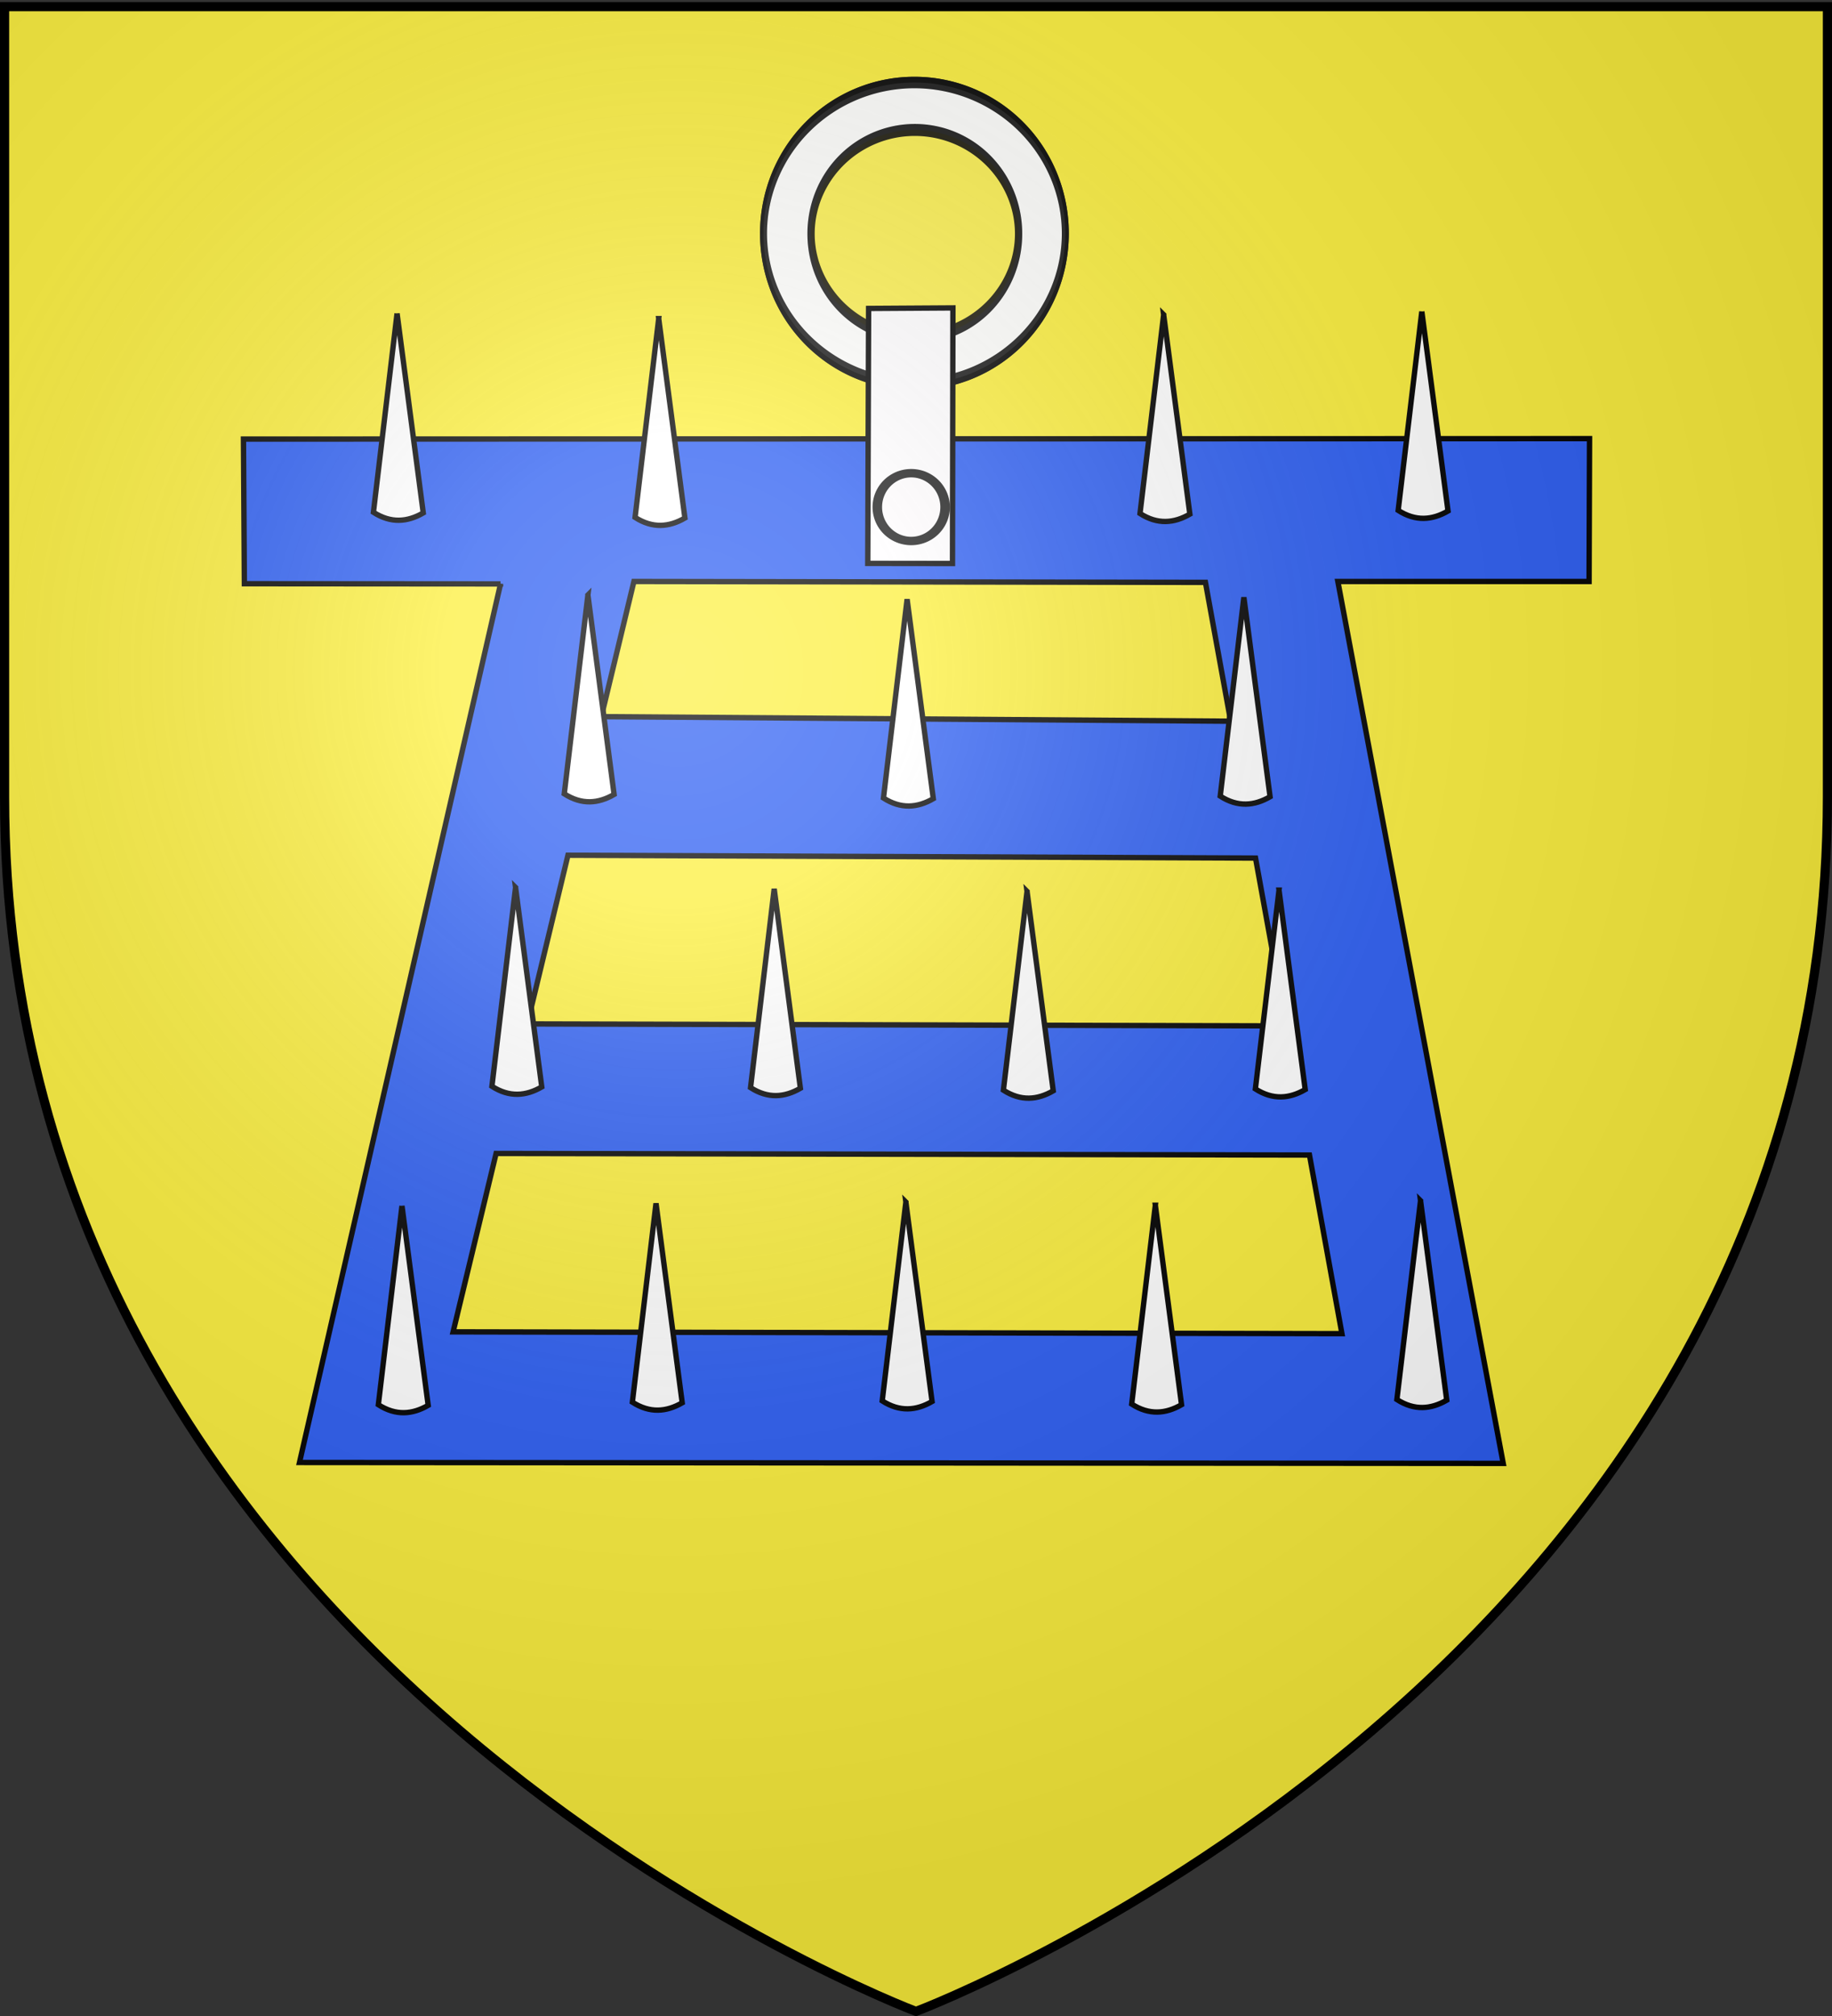 <svg xmlns="http://www.w3.org/2000/svg" xmlns:xlink="http://www.w3.org/1999/xlink" width="600" height="660" version="1.0"><rect width="100%" height="100%" fill="#333333" stroke="none"/><defs><linearGradient id="a"><stop offset="0" style="stop-color:#fd0000;stop-opacity:1"/><stop offset=".5" style="stop-color:#e77275;stop-opacity:.659"/><stop offset="1" style="stop-color:black;stop-opacity:.323"/></linearGradient><linearGradient id="b"><stop offset="0" style="stop-color:white;stop-opacity:.314"/><stop offset=".19" style="stop-color:white;stop-opacity:.251"/><stop offset=".6" style="stop-color:#6b6b6b;stop-opacity:.125"/><stop offset="1" style="stop-color:black;stop-opacity:.125"/></linearGradient><radialGradient xlink:href="#b" id="c" cx="221.445" cy="226.331" r="300" fx="221.445" fy="226.331" gradientTransform="matrix(1.353 0 0 1.349 -79.874 -85.747)" gradientUnits="userSpaceOnUse"/></defs><g style="opacity:1"><g style="fill:#fcef3c"><g style="opacity:1;display:inline;fill:#fcef3c"><path d="M300 658.5s298.5-112.32 298.5-397.772V2.176H1.5v258.552C1.5 546.18 300 658.5 300 658.5z" style="fill:#fcef3c;fill-opacity:1;fill-rule:evenodd;stroke:none;stroke-width:1px;stroke-linecap:butt;stroke-linejoin:miter;stroke-opacity:1"/></g></g></g><path d="m-677.024-85.15-24.022 99.663c4.04 0 496.743 1.01 496.743 1.01l-18.133-99.788-454.588-.885zm2.477-318.183-143.171-.105-.506-80.812 752.312-.253-.253 79.803h-140.411L-114.147 88l-672.762-.505 112.362-490.83zm439.005 246.938-424.036-1.132 22.714-94.234 384.283 1.597 17.039 93.77zm-382.66-172.794 351.726 2.558-14.094-77.564L-600-404.7l-18.201 75.511z" style="fill:#2b5df2;fill-rule:evenodd;stroke:#000;stroke-width:3;stroke-linecap:butt;stroke-linejoin:miter;stroke-miterlimit:4;stroke-dasharray:none;stroke-opacity:1" transform="matrix(.586 0 0 .586 559.214 427.52)"/><path d="M-625.714-397.143-638.93-286.07c9.801 6.298 19.008 5.47 27.858.357l-14.643-111.429z" style="fill:#fff;fill-rule:evenodd;stroke:#000;stroke-width:3;stroke-linecap:butt;stroke-linejoin:miter;stroke-miterlimit:4;stroke-dasharray:none;stroke-opacity:1" transform="matrix(.586 0 0 .586 559.214 427.52)"/><path d="m-447.315-2.178-13.214 111.071c9.8 6.299 19.007 5.47 27.857.357L-447.315-2.178zM-259.1-3.25l-13.215 111.072c9.8 6.298 19.008 5.47 27.857.357L-259.1-3.25zM-380.286 161.036-393.5 272.107c9.8 6.299 19.007 5.471 27.857.357l-14.643-111.428zM-521.6 159.607l-13.215 111.072c9.8 6.298 19.008 5.47 27.857.357L-521.6 159.607zM-239.458 160.33l-13.214 111.072c9.8 6.299 19.007 5.471 27.857.357l-14.643-111.428zM-666.143 158.862l-13.214 111.072c9.8 6.298 19.007 5.47 27.857.357l-14.643-111.429zM-732.377-161.821-745.59-50.75c9.8 6.299 19.007 5.47 27.857.357l-14.643-111.428zM-586.143-158.964l-13.214 111.071c9.8 6.299 19.007 5.471 27.857.357l-14.643-111.428zM-303.933-161.138l-13.214 111.072c9.8 6.298 19.007 5.47 27.857.357l-14.643-111.429zM-159.647-162.893-172.862-51.82c9.8 6.298 19.008 5.47 27.857.357l-14.642-111.429zM-308.576 336.393l-13.214 111.071c9.8 6.299 19.007 5.471 27.857.358l-14.643-111.429zM-160.362 333.862l-13.214 111.072c9.8 6.298 19.007 5.47 27.857.357l-14.643-111.429zM-587.65 335.33l-13.215 111.072c9.801 6.299 19.008 5.471 27.857.357l-14.642-111.428zM-448.008 334.607l-13.214 111.072c9.8 6.298 19.008 5.47 27.857.357l-14.643-111.429zM-729.624 336.75l-13.215 111.072c9.801 6.298 19.008 5.47 27.858.357l-14.643-111.429z" style="fill:#fff;fill-rule:evenodd;stroke:#000;stroke-width:3;stroke-linecap:butt;stroke-linejoin:miter;stroke-miterlimit:4;stroke-dasharray:none;stroke-opacity:1" transform="matrix(.586 0 0 .586 559.214 197.452)"/><path d="M-438.214-595.178a23.214 14.107 0 1 1-46.429 0 23.214 14.107 0 1 1 46.429 0z" style="opacity:.9;color:#000;fill:#fff;fill-opacity:1;fill-rule:evenodd;stroke:#000;stroke-width:1.074;stroke-linecap:butt;stroke-linejoin:miter;marker:none;marker-start:none;marker-mid:none;marker-end:none;stroke-miterlimit:4;stroke-dasharray:none;stroke-dashoffset:0;stroke-opacity:1;visibility:visible;display:inline;overflow:visible" transform="matrix(2.129 0 0 3.503 1281.864 2161.339)"/><path d="M-438.214-595.178a23.214 14.107 0 1 1-46.429 0 23.214 14.107 0 1 1 46.429 0z" style="opacity:.9;color:#000;fill:#fcef3c;fill-opacity:.991;fill-rule:evenodd;stroke:#000;stroke-width:1.628;stroke-linecap:butt;stroke-linejoin:miter;marker:none;marker-start:none;marker-mid:none;marker-end:none;stroke-miterlimit:4;stroke-dasharray:none;stroke-dashoffset:0;stroke-opacity:1;visibility:visible;display:inline;overflow:visible" transform="matrix(1.464 0 0 2.409 975.145 1510.312)"/><path d="M-438.214-595.178a23.214 14.107 0 1 1-46.429 0 23.214 14.107 0 1 1 46.429 0z" style="opacity:.9;color:#000;fill:#fff;fill-opacity:1;fill-rule:evenodd;stroke:#000;stroke-width:1.074;stroke-linecap:butt;stroke-linejoin:miter;marker:none;marker-start:none;marker-mid:none;marker-end:none;stroke-miterlimit:4;stroke-dasharray:none;stroke-dashoffset:0;stroke-opacity:1;visibility:visible;display:inline;overflow:visible" transform="matrix(2.129 0 0 3.503 1281.864 2161.339)"/><path d="M-438.214-595.178a23.214 14.107 0 1 1-46.429 0 23.214 14.107 0 1 1 46.429 0z" style="opacity:.9;color:#000;fill:#fcef3c;fill-opacity:.991;fill-rule:evenodd;stroke:#000;stroke-width:1.628;stroke-linecap:butt;stroke-linejoin:miter;marker:none;marker-start:none;marker-mid:none;marker-end:none;stroke-miterlimit:4;stroke-dasharray:none;stroke-dashoffset:0;stroke-opacity:1;visibility:visible;display:inline;overflow:visible" transform="matrix(1.464 0 0 2.409 975.145 1510.312)"/><path d="m-468.833-557.234 47.12-.295-.235 142.788-47.355-.061.47-142.432z" style="fill:#fffeff;fill-opacity:1;fill-rule:evenodd;stroke:#000;stroke-width:3;stroke-linecap:butt;stroke-linejoin:miter;stroke-miterlimit:4;stroke-dasharray:none;stroke-opacity:1" transform="matrix(.586 0 0 .586 559.214 427.52)"/><path d="M-429.286-447.5a10.714 12.143 0 1 1-21.428 0 10.714 12.143 0 1 1 21.428 0z" style="opacity:.9;color:#000;fill:#fffdfe;fill-opacity:1;fill-rule:evenodd;stroke:#000;stroke-width:3.011;stroke-linecap:butt;stroke-linejoin:miter;marker:none;marker-start:none;marker-mid:none;marker-end:none;stroke-miterlimit:4;stroke-dasharray:none;stroke-dashoffset:0;stroke-opacity:1;visibility:visible;display:inline;overflow:visible" transform="matrix(1.036 0 0 .914 754.27 575.03)"/><path d="M297.755 658.5s298.5-112.32 298.5-397.772V2.176h-597v258.552c0 285.452 298.5 397.772 298.5 397.772z" style="opacity:1;fill:url(#c);fill-opacity:1;fill-rule:evenodd;stroke:none;stroke-width:1px;stroke-linecap:butt;stroke-linejoin:miter;stroke-opacity:1" transform="translate(2.245)"/><path d="M300 658.5S1.5 546.18 1.5 260.728V2.176h597v258.552C598.5 546.18 300 658.5 300 658.5z" style="opacity:1;fill:none;fill-opacity:1;fill-rule:evenodd;stroke:#000;stroke-width:3;stroke-linecap:butt;stroke-linejoin:miter;stroke-miterlimit:4;stroke-dasharray:none;stroke-opacity:1"/></svg>